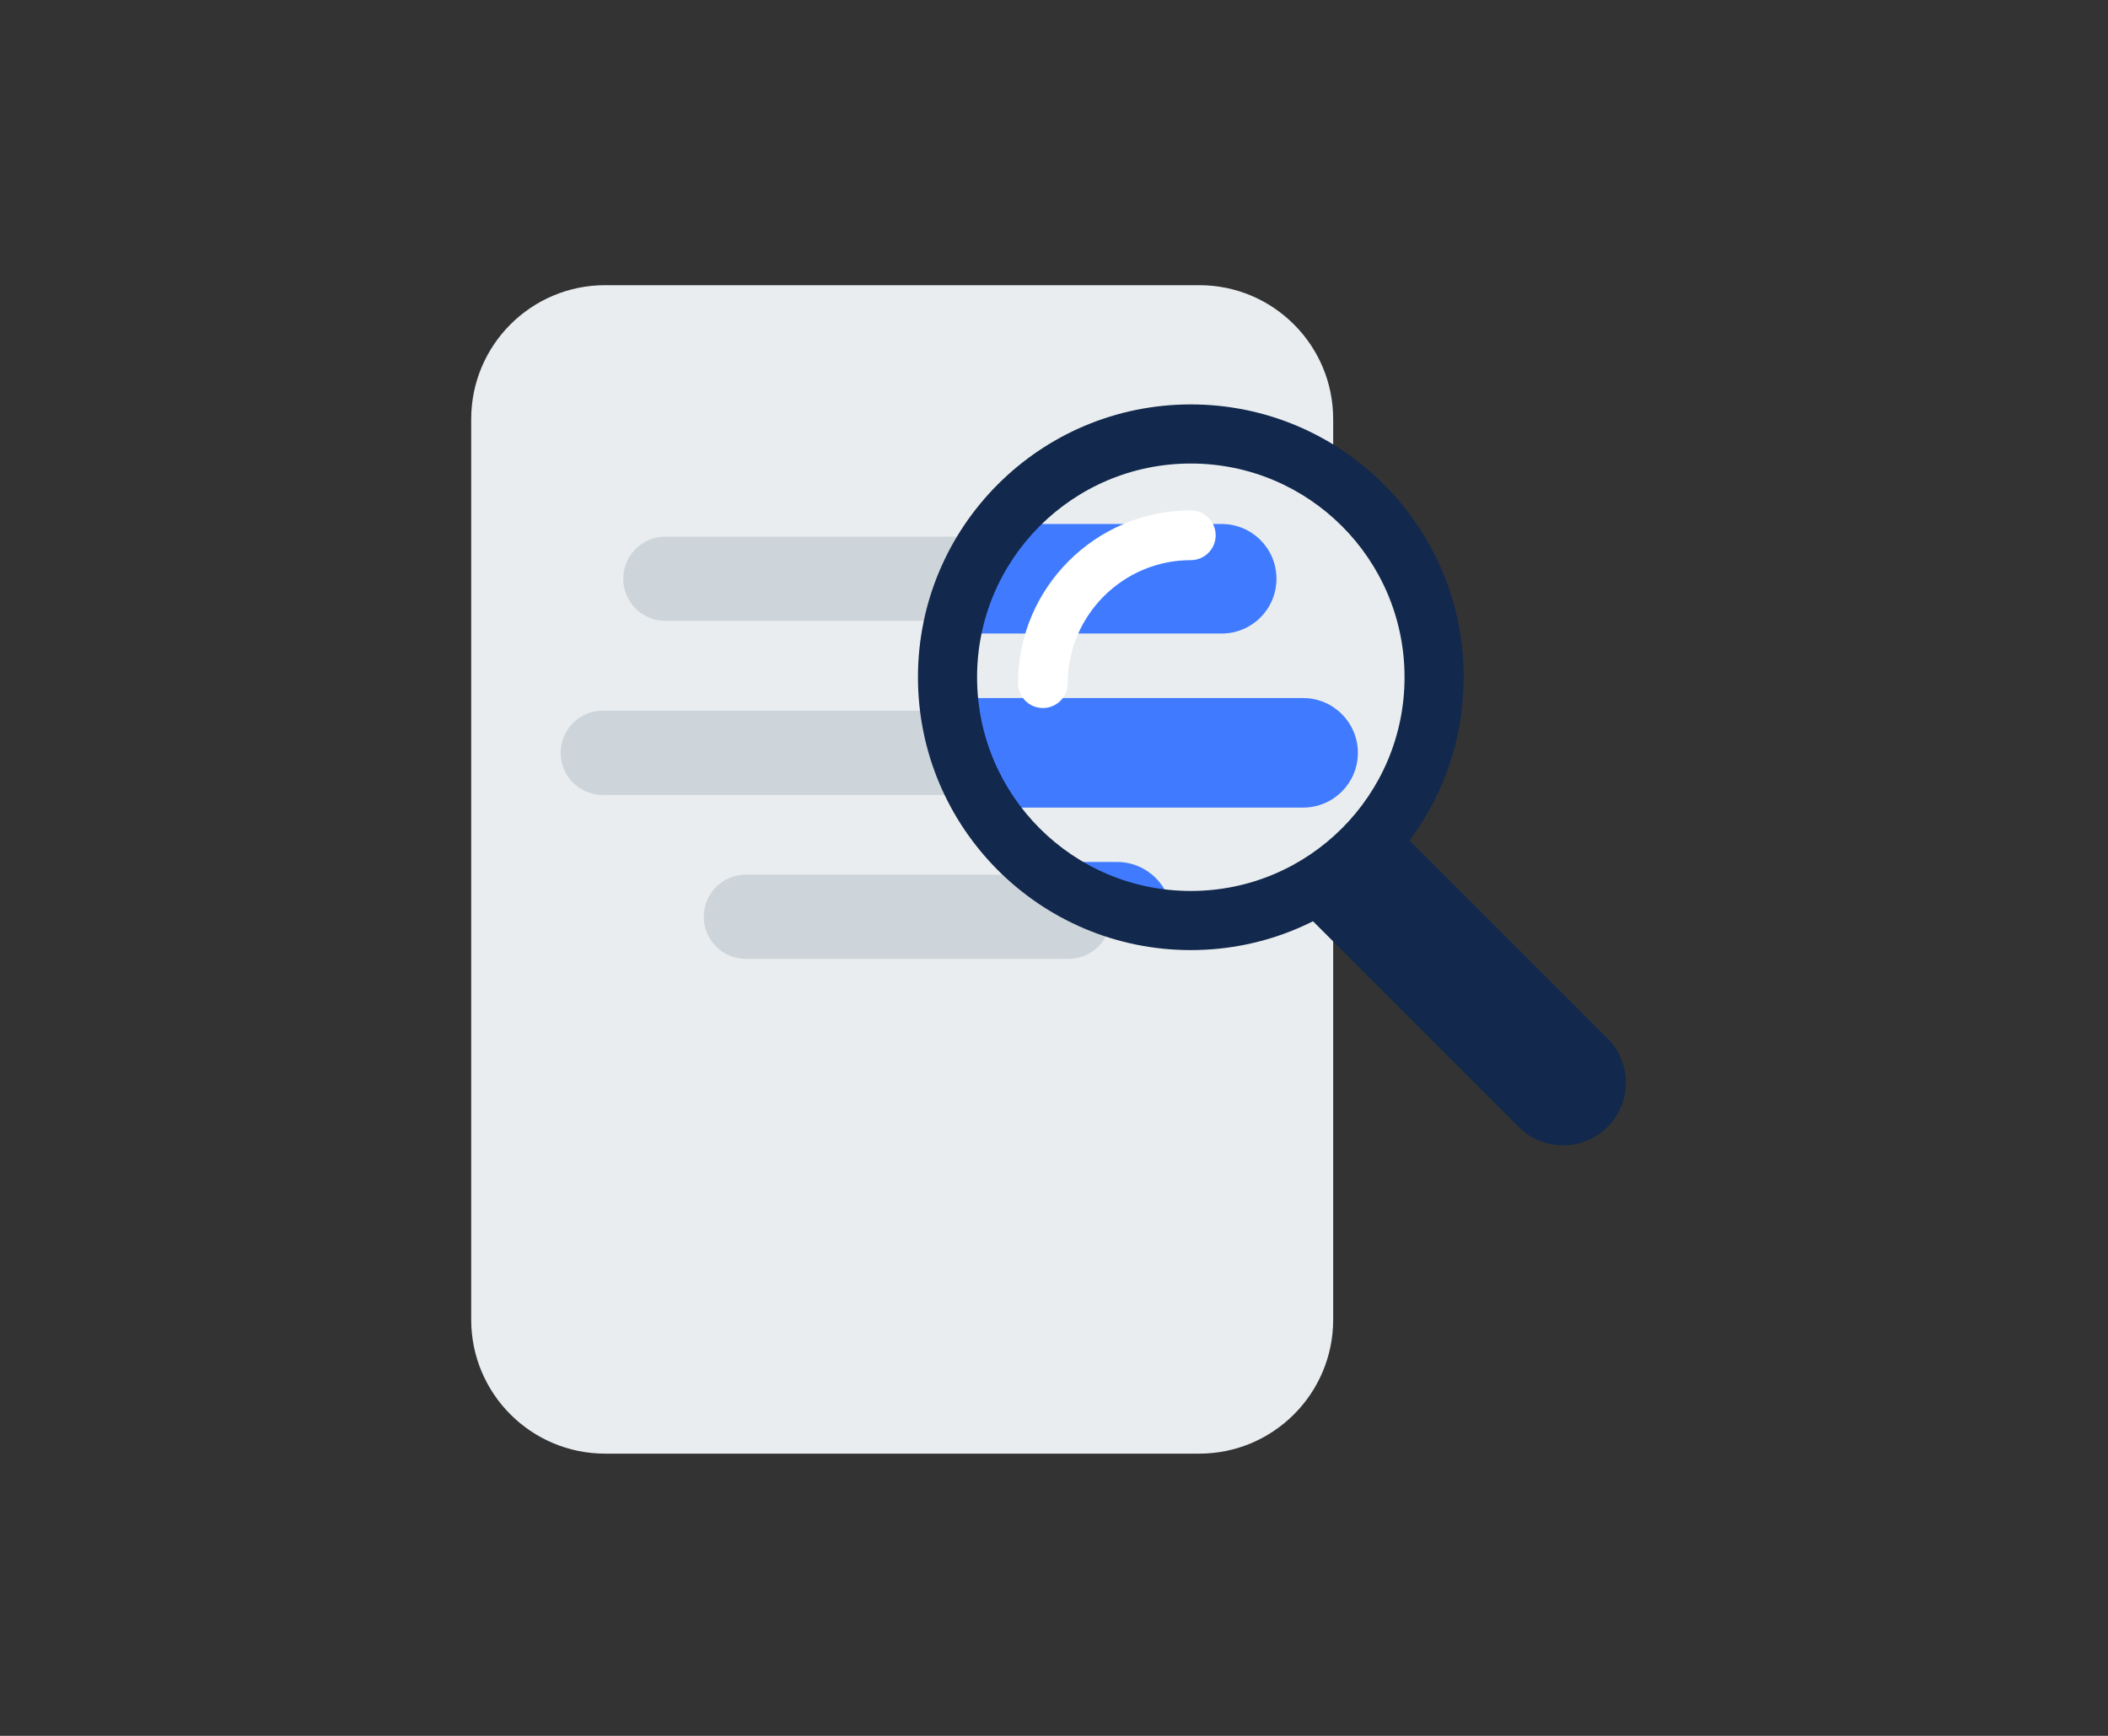 <svg width="170" height="140" viewBox="0 0 170 140" fill="none" xmlns="http://www.w3.org/2000/svg">
<rect x="0" y="0" width="170" height="140" fill="#333333" stroke="none"/>
<g clip-path="url(#clip0_957_11123)">
<path d="M96.711 117.239H48.803C42.837 117.239 38 112.402 38 106.436V33.803C38 27.837 42.837 23 48.803 23H96.711C102.677 23 107.514 27.837 107.514 33.803V106.436C107.514 112.402 102.677 117.239 96.711 117.239Z" fill="#E9EDEF"/>
<mask id="mask0_957_11123" style="mask-type:alpha" maskUnits="userSpaceOnUse" x="75" y="34" width="41" height="41">
<path d="M95.592 34.086C106.806 34.086 115.91 43.191 115.91 54.404C115.91 65.618 106.806 74.723 95.592 74.723C84.378 74.723 75.273 65.618 75.273 54.404C75.273 43.191 84.378 34.086 95.592 34.086Z" fill="#407BFF"/>
</mask>
<g mask="url(#mask0_957_11123)">
<path d="M103.897 131.375H41.616C33.861 131.375 27.572 125.087 27.572 117.331V22.908C27.572 15.152 33.861 8.864 41.616 8.864H103.897C111.652 8.864 117.941 15.152 117.941 22.908V117.331C117.941 125.087 111.652 131.375 103.897 131.375Z" fill="#E9EDEF"/>
</g>
<path d="M92.675 50.075H53.656C51.779 50.075 50.261 48.554 50.261 46.678C50.261 44.801 51.779 43.28 53.656 43.28H92.675C94.551 43.28 96.07 44.801 96.07 46.678C96.07 48.554 94.551 50.075 92.675 50.075Z" fill="#CDD5DB"/>
<path d="M97.724 64.115H48.605C46.726 64.115 45.21 62.594 45.21 60.718C45.21 58.841 46.726 57.32 48.605 57.32H97.724C99.599 57.32 101.12 58.841 101.12 60.718C101.12 62.594 99.599 64.115 97.724 64.115Z" fill="#CDD5DB"/>
<path d="M86.177 77.334H60.152C58.273 77.334 56.754 75.813 56.754 73.936C56.754 72.059 58.273 70.539 60.152 70.539H86.177C88.054 70.539 89.575 72.059 89.575 73.936C89.575 75.813 88.054 77.334 86.177 77.334Z" fill="#CDD5DB"/>
<mask id="mask1_957_11123" style="mask-type:alpha" maskUnits="userSpaceOnUse" x="75" y="34" width="41" height="41">
<path d="M95.592 34.086C106.806 34.086 115.91 43.191 115.91 54.404C115.91 65.618 106.806 74.723 95.592 74.723C84.378 74.723 75.273 65.618 75.273 54.404C75.273 43.191 84.378 34.086 95.592 34.086Z" fill="#407BFF"/>
</mask>
<g mask="url(#mask1_957_11123)">
<path d="M90.082 78.354H56.248C53.805 78.354 51.831 76.376 51.831 73.937C51.831 71.497 53.805 69.519 56.248 69.519H90.082C92.522 69.519 94.499 71.497 94.499 73.937C94.499 76.376 92.522 78.354 90.082 78.354Z" fill="#407BFF"/>
</g>
<mask id="mask2_957_11123" style="mask-type:alpha" maskUnits="userSpaceOnUse" x="75" y="34" width="41" height="41">
<path d="M95.592 34.086C106.806 34.086 115.91 43.191 115.91 54.404C115.91 65.618 106.806 74.723 95.592 74.723C84.378 74.723 75.273 65.618 75.273 54.404C75.273 43.191 84.378 34.086 95.592 34.086Z" fill="#407BFF"/>
</mask>
<g mask="url(#mask2_957_11123)">
<path d="M105.092 65.134H41.237C38.795 65.134 36.823 63.157 36.823 60.717C36.823 58.278 38.795 56.3 41.237 56.3H105.092C107.529 56.3 109.506 58.278 109.506 60.717C109.506 63.157 107.529 65.134 105.092 65.134Z" fill="#407BFF"/>
</g>
<mask id="mask3_957_11123" style="mask-type:alpha" maskUnits="userSpaceOnUse" x="75" y="34" width="41" height="41">
<path d="M95.592 34.086C106.814 34.086 115.91 43.182 115.91 54.404C115.91 65.627 106.814 74.723 95.592 74.723C84.37 74.723 75.273 65.627 75.273 54.404C75.273 43.182 84.37 34.086 95.592 34.086Z" fill="#407BFF"/>
</mask>
<g mask="url(#mask3_957_11123)">
<path d="M98.527 51.095H47.803C45.363 51.095 43.389 49.118 43.389 46.678C43.389 44.238 45.363 42.261 47.803 42.261H98.527C100.967 42.261 102.941 44.238 102.941 46.678C102.941 49.118 100.967 51.095 98.527 51.095Z" fill="#407BFF"/>
</g>
<path d="M122.481 90.895L105.663 74.077C104.532 72.945 104.532 71.112 105.663 69.981L108.723 66.923C109.854 65.792 111.685 65.792 112.816 66.923L129.635 83.742C131.609 85.716 131.609 88.919 129.635 90.895C127.658 92.87 124.456 92.87 122.481 90.895Z" fill="#12284C"/>
<path d="M96.032 32.617C83.88 32.617 74.029 42.468 74.029 54.62C74.029 66.774 83.88 76.627 96.032 76.627C108.183 76.627 118.039 66.774 118.039 54.62C118.039 42.468 108.183 32.617 96.032 32.617ZM96.032 71.858C86.514 71.858 78.796 64.14 78.796 54.62C78.796 45.102 86.514 37.384 96.032 37.384C105.55 37.384 113.27 45.102 113.27 54.62C113.27 64.14 105.55 71.858 96.032 71.858Z" fill="#12284C"/>
<path d="M84.105 57.104C82.996 57.104 82.099 56.206 82.099 55.098C82.099 47.416 88.35 41.165 96.032 41.165C97.14 41.165 98.038 42.064 98.038 43.171C98.038 44.279 97.14 45.177 96.032 45.177C90.562 45.177 86.111 49.628 86.111 55.098C86.111 56.206 85.213 57.104 84.105 57.104Z" fill="white"/>
</g>
<defs>
<clipPath id="clip0_957_11123">
<rect width="170" height="140" fill="white"/>
</clipPath>
</defs>
</svg>
